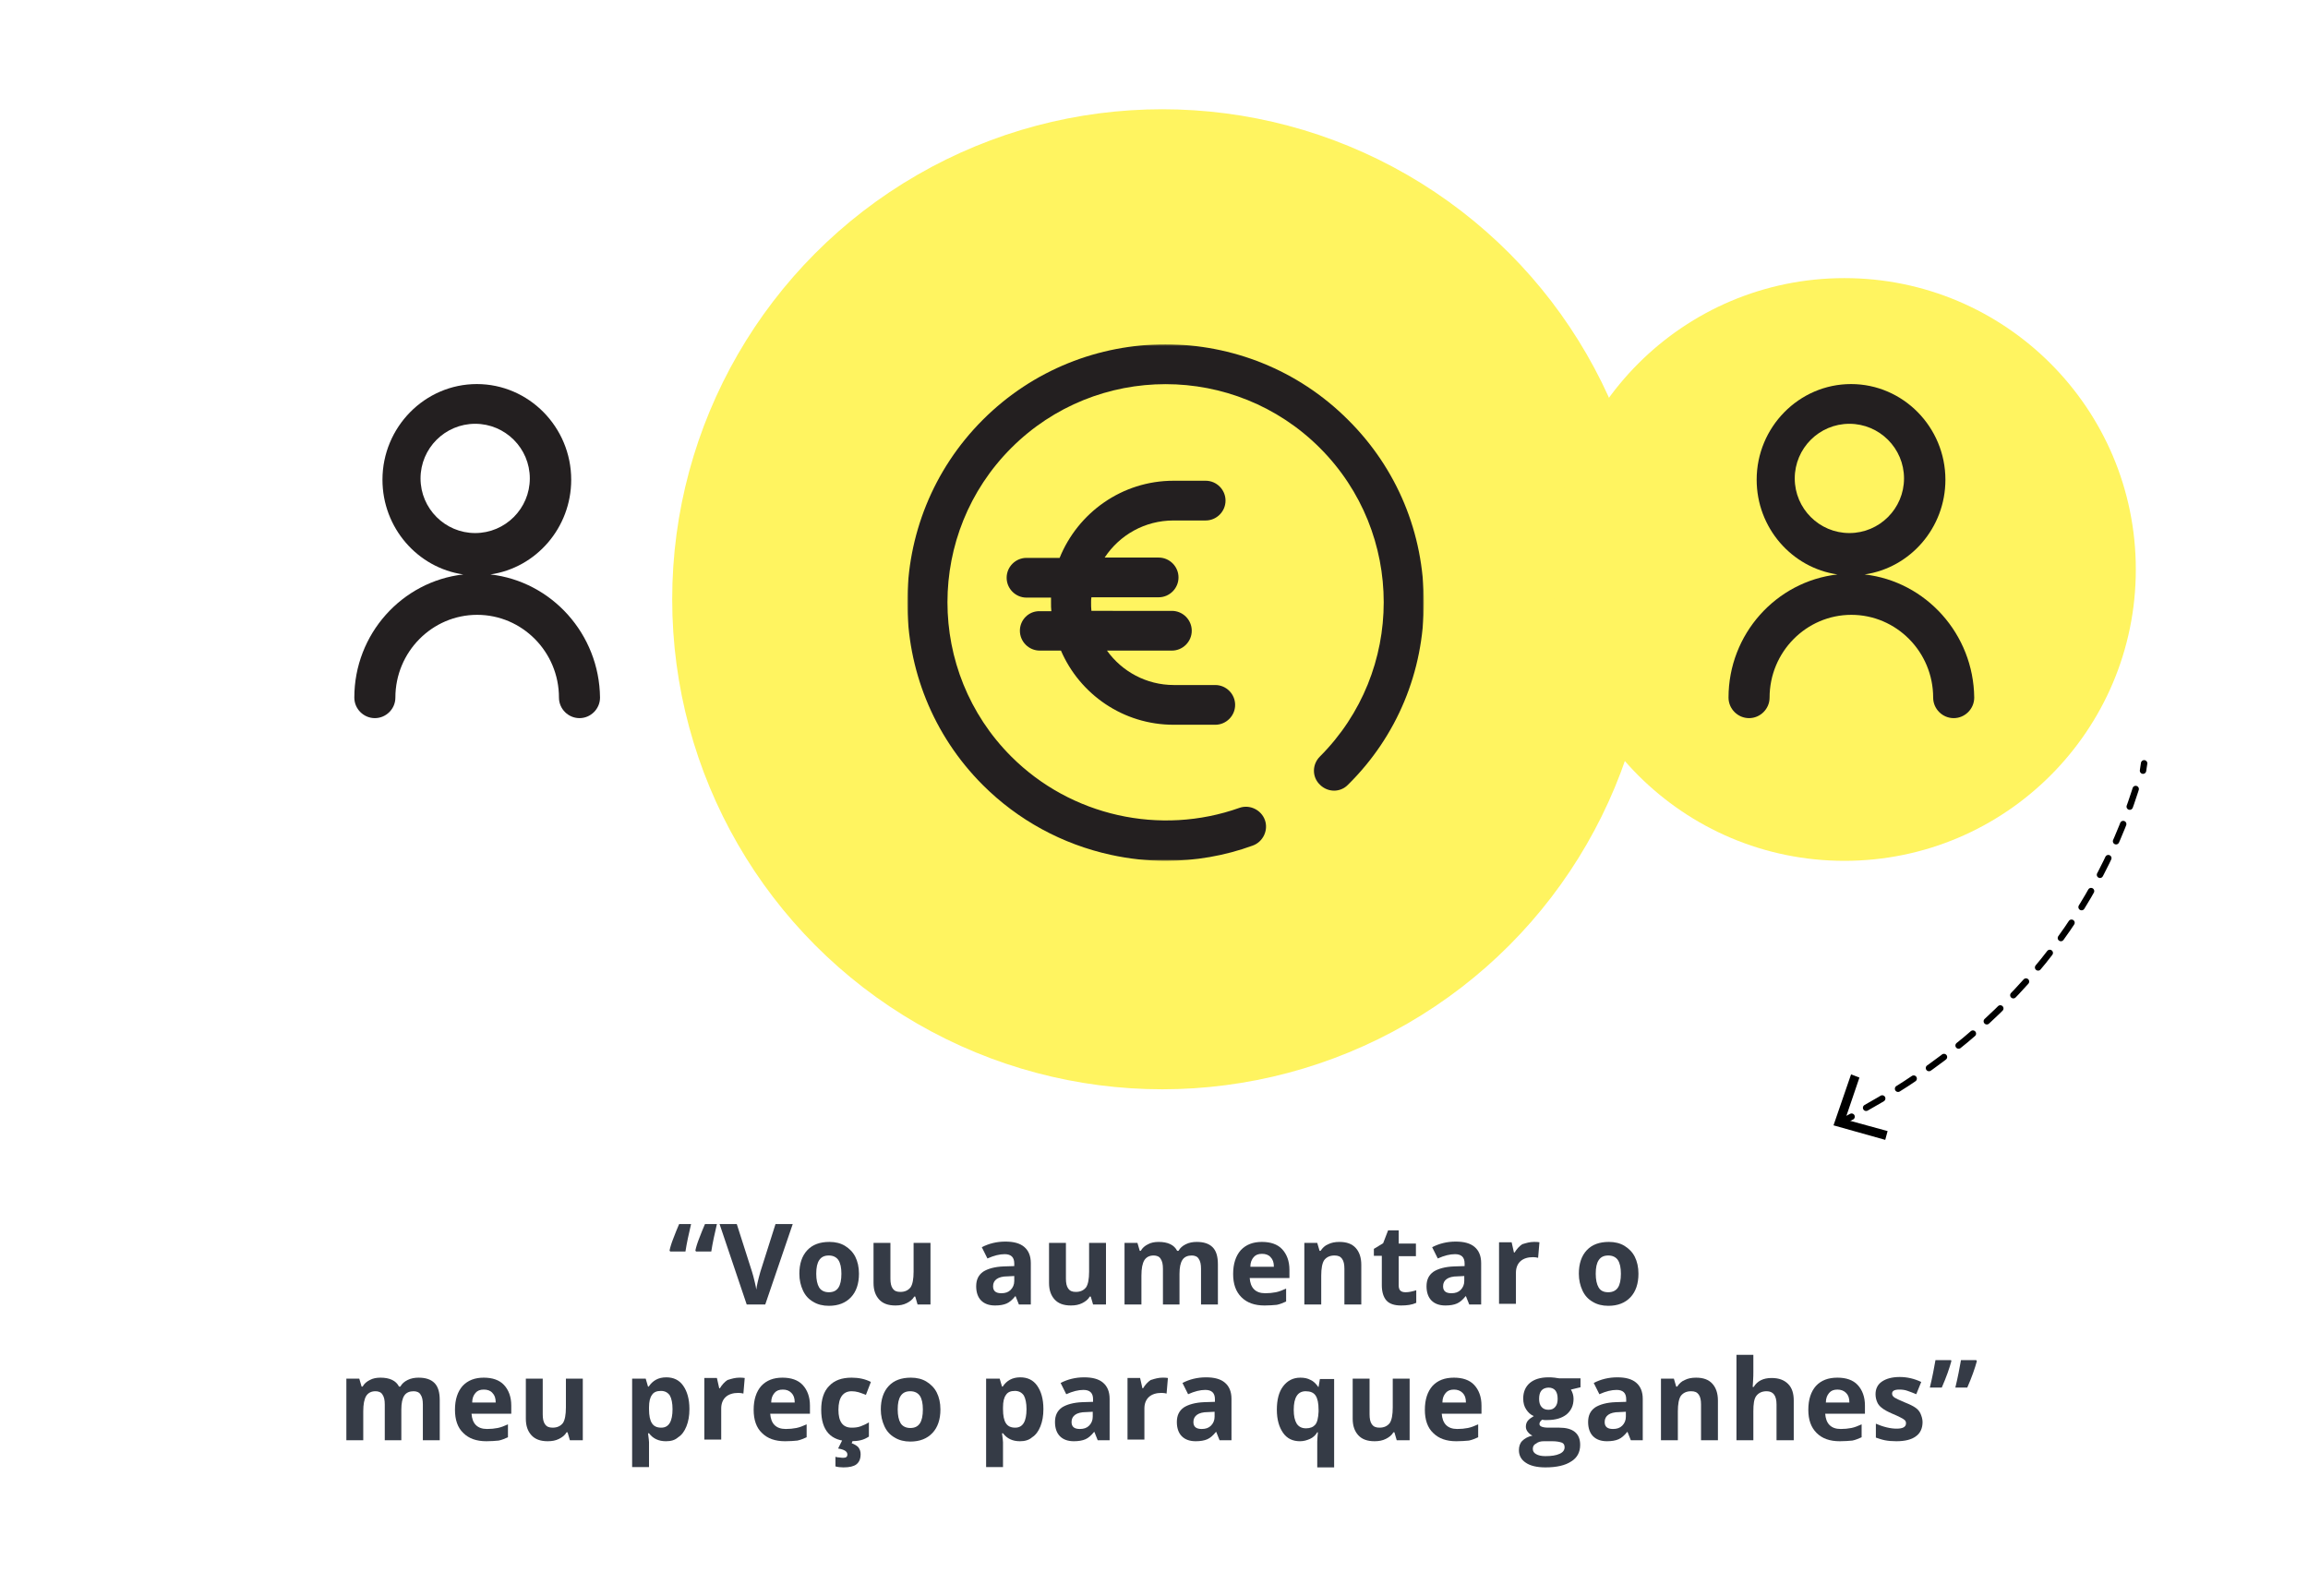 <?xml version="1.0" encoding="utf-8"?>
<!-- Generator: Adobe Illustrator 25.4.1, SVG Export Plug-In . SVG Version: 6.00 Build 0)  -->
<svg version="1.1" id="Layer_1" xmlns="http://www.w3.org/2000/svg" xmlns:xlink="http://www.w3.org/1999/xlink" x="0px" y="0px"
	 viewBox="0 0 697 482" style="enable-background:new 0 0 697 482;" xml:space="preserve">
<style type="text/css">
	.st0{fill:none;}
	.st1{fill-rule:evenodd;clip-rule:evenodd;fill:#FFF460;}
	.st2{enable-background:new    ;}
	.st3{fill:#353B46;}
	.st4{fill-rule:evenodd;clip-rule:evenodd;fill:#231F20;}
	.st5{filter:url(#Adobe_OpacityMaskFilter);}
	.st6{fill-rule:evenodd;clip-rule:evenodd;fill:#FFFFFF;}
	.st7{mask:url(#mask-2_00000161619110391554355440000012631466318064144059_);fill-rule:evenodd;clip-rule:evenodd;fill:#231F20;}
	.st8{fill:none;stroke:#000000;stroke-width:1.935;stroke-linecap:round;stroke-linejoin:round;}
	.st9{fill:none;stroke:#000000;stroke-width:1.935;stroke-linecap:round;stroke-linejoin:round;stroke-dasharray:5.619,5.619;}
	.st10{fill-rule:evenodd;clip-rule:evenodd;}
</style>
<g id="Componentes-Pesquisa-AdC">
	<g id="ADC-Guia-estilos-Copy" transform="translate(-629, -733)">
		<g id="Group-12" transform="translate(629, 733)">
			<rect id="Rectangle-Copy-4" y="0" class="st0" width="697" height="482"/>
			<circle id="Oval-Copy" class="st1" cx="351" cy="181" r="148"/>
			<circle id="Oval-Copy-3" class="st1" cx="557" cy="172" r="88"/>
			<g class="st2">
				<path class="st3" d="M202.2,377.7c0.2-1,0.6-2.3,1.2-3.8c0.6-1.5,1.1-2.9,1.7-4.2h3.6c-0.7,3-1.3,5.7-1.7,8.3h-4.6L202.2,377.7z
					 M210,377.7c0.2-1,0.6-2.3,1.2-3.8c0.6-1.5,1.1-2.9,1.7-4.2h3.6c-0.7,3-1.3,5.7-1.7,8.3h-4.6L210,377.7z"/>
				<path class="st3" d="M234.2,369.7h5.2l-8.3,24.3h-5.6l-8.2-24.3h5.2l4.6,14.4c0.3,0.9,0.5,1.8,0.8,3c0.3,1.1,0.4,1.9,0.5,2.4
					c0.1-1,0.5-2.8,1.2-5.3L234.2,369.7z"/>
				<path class="st3" d="M259.4,384.7c0,3-0.8,5.4-2.4,7.1s-3.8,2.6-6.7,2.6c-1.8,0-3.4-0.4-4.7-1.2c-1.4-0.8-2.4-1.9-3.1-3.4
					s-1.1-3.2-1.1-5.1c0-3,0.8-5.4,2.4-7.1c1.6-1.7,3.8-2.5,6.7-2.5c1.8,0,3.4,0.4,4.7,1.2s2.4,1.9,3.1,3.3S259.4,382.7,259.4,384.7
					z M246.5,384.7c0,1.8,0.3,3.2,0.9,4.2c0.6,0.9,1.6,1.4,2.9,1.4c1.4,0,2.3-0.5,2.9-1.4c0.6-0.9,0.9-2.3,0.9-4.2
					c0-1.8-0.3-3.2-0.9-4.1s-1.6-1.4-2.9-1.4c-1.4,0-2.3,0.5-2.9,1.4C246.8,381.5,246.5,382.8,246.5,384.7z"/>
				<path class="st3" d="M277.1,394l-0.7-2.4h-0.3c-0.5,0.9-1.3,1.5-2.3,2c-1,0.5-2.1,0.7-3.4,0.7c-2.2,0-3.8-0.6-4.9-1.8
					c-1.1-1.2-1.7-2.8-1.7-5v-12.1h5.1v10.8c0,1.3,0.2,2.3,0.7,3c0.5,0.7,1.2,1,2.3,1c1.4,0,2.4-0.5,3.1-1.4
					c0.6-0.9,0.9-2.5,0.9-4.7v-8.7h5.1V394H277.1z"/>
				<path class="st3" d="M307.7,394l-1-2.5h-0.1c-0.9,1.1-1.7,1.8-2.6,2.2c-0.9,0.4-2.1,0.6-3.5,0.6c-1.8,0-3.2-0.5-4.2-1.5
					c-1-1-1.5-2.5-1.5-4.3c0-2,0.7-3.4,2.1-4.4c1.4-0.9,3.5-1.5,6.2-1.6l3.2-0.1v-0.8c0-1.9-1-2.8-2.9-2.8c-1.5,0-3.2,0.4-5.2,1.3
					l-1.7-3.4c2.1-1.1,4.5-1.7,7.1-1.7c2.5,0,4.4,0.5,5.7,1.6s2,2.7,2,4.9V394H307.7z M306.3,385.4l-2,0.1c-1.5,0-2.6,0.3-3.3,0.8
					c-0.7,0.5-1.1,1.2-1.1,2.2c0,1.4,0.8,2.1,2.5,2.1c1.2,0,2.1-0.3,2.8-1c0.7-0.7,1.1-1.6,1.1-2.7V385.4z"/>
				<path class="st3" d="M330.1,394l-0.7-2.4h-0.3c-0.5,0.9-1.3,1.5-2.3,2c-1,0.5-2.1,0.7-3.4,0.7c-2.2,0-3.8-0.6-4.9-1.8
					c-1.1-1.2-1.7-2.8-1.7-5v-12.1h5.1v10.8c0,1.3,0.2,2.3,0.7,3c0.5,0.7,1.2,1,2.3,1c1.4,0,2.4-0.5,3.1-1.4
					c0.6-0.9,0.9-2.5,0.9-4.7v-8.7h5.1V394H330.1z"/>
				<path class="st3" d="M356.3,394h-5.1v-10.8c0-1.3-0.2-2.3-0.7-3c-0.4-0.7-1.2-1-2.1-1c-1.3,0-2.2,0.5-2.8,1.4
					c-0.6,1-0.9,2.5-0.9,4.7v8.7h-5.1v-18.6h3.9l0.7,2.4h0.3c0.5-0.9,1.2-1.5,2.2-2c0.9-0.5,2-0.7,3.2-0.7c2.8,0,4.7,0.9,5.6,2.7
					h0.4c0.5-0.9,1.2-1.5,2.2-2c1-0.5,2.1-0.7,3.3-0.7c2.1,0,3.7,0.5,4.8,1.6c1.1,1.1,1.6,2.8,1.6,5.2V394h-5.1v-10.8
					c0-1.3-0.2-2.3-0.7-3c-0.4-0.7-1.2-1-2.1-1c-1.2,0-2.2,0.4-2.8,1.3s-0.9,2.3-0.9,4.2V394z"/>
				<path class="st3" d="M381.9,394.3c-3,0-5.3-0.8-7-2.5s-2.5-4-2.5-7c0-3.1,0.8-5.5,2.3-7.2c1.6-1.7,3.7-2.5,6.4-2.5
					c2.6,0,4.7,0.7,6.1,2.2s2.2,3.6,2.2,6.2v2.5h-12c0.1,1.4,0.5,2.6,1.3,3.4s1.9,1.2,3.4,1.2c1.1,0,2.2-0.1,3.2-0.3s2-0.6,3.1-1.1
					v3.9c-0.9,0.4-1.8,0.8-2.8,1C384.5,394.2,383.3,394.3,381.9,394.3z M381.1,378.7c-1.1,0-1.9,0.3-2.5,1c-0.6,0.7-1,1.6-1,2.9h7.1
					c0-1.3-0.3-2.2-1-2.9C383.1,379,382.2,378.7,381.1,378.7z"/>
				<path class="st3" d="M411.1,394H406v-10.8c0-1.3-0.2-2.3-0.7-3c-0.5-0.7-1.2-1-2.3-1c-1.4,0-2.4,0.5-3.1,1.4
					c-0.6,0.9-0.9,2.5-0.9,4.7v8.7h-5.1v-18.6h3.9l0.7,2.4h0.3c0.6-0.9,1.3-1.6,2.3-2c1-0.5,2.1-0.7,3.4-0.7c2.2,0,3.8,0.6,4.9,1.8
					c1.1,1.2,1.7,2.9,1.7,5.1V394z"/>
				<path class="st3" d="M424.5,390.3c0.9,0,1.9-0.2,3.2-0.6v3.8c-1.3,0.6-2.8,0.8-4.6,0.8c-2,0-3.5-0.5-4.4-1.5
					c-0.9-1-1.4-2.6-1.4-4.6v-8.9h-2.4v-2.1l2.8-1.7l1.5-3.9h3.2v4h5.2v3.8h-5.2v8.9c0,0.7,0.2,1.3,0.6,1.6S423.9,390.3,424.5,390.3
					z"/>
				<path class="st3" d="M443.7,394l-1-2.5h-0.1c-0.9,1.1-1.7,1.8-2.6,2.2c-0.9,0.4-2.1,0.6-3.5,0.6c-1.8,0-3.2-0.5-4.2-1.5
					c-1-1-1.5-2.5-1.5-4.3c0-2,0.7-3.4,2.1-4.4c1.4-0.9,3.5-1.5,6.2-1.6l3.2-0.1v-0.8c0-1.9-1-2.8-2.9-2.8c-1.5,0-3.2,0.4-5.2,1.3
					l-1.7-3.4c2.1-1.1,4.5-1.7,7.1-1.7c2.5,0,4.4,0.5,5.7,1.6s2,2.7,2,4.9V394H443.7z M442.2,385.4l-2,0.1c-1.5,0-2.6,0.3-3.3,0.8
					s-1.1,1.2-1.1,2.2c0,1.4,0.8,2.1,2.5,2.1c1.2,0,2.1-0.3,2.8-1c0.7-0.7,1.1-1.6,1.1-2.7V385.4z"/>
				<path class="st3" d="M463.2,375.1c0.7,0,1.3,0,1.7,0.1l-0.4,4.7c-0.4-0.1-0.9-0.2-1.5-0.2c-1.6,0-2.9,0.4-3.8,1.2
					c-0.9,0.8-1.4,2-1.4,3.5v9.4h-5.1v-18.6h3.8l0.7,3.1h0.2c0.6-1,1.4-1.9,2.3-2.5C461,375.4,462,375.1,463.2,375.1z"/>
				<path class="st3" d="M494.8,384.7c0,3-0.8,5.4-2.4,7.1s-3.8,2.6-6.7,2.6c-1.8,0-3.4-0.4-4.7-1.2c-1.4-0.8-2.4-1.9-3.1-3.4
					s-1.1-3.2-1.1-5.1c0-3,0.8-5.4,2.4-7.1c1.6-1.7,3.8-2.5,6.7-2.5c1.8,0,3.4,0.4,4.7,1.2s2.4,1.9,3.1,3.3S494.8,382.7,494.8,384.7
					z M481.9,384.7c0,1.8,0.3,3.2,0.9,4.2s1.6,1.4,2.9,1.4c1.3,0,2.3-0.5,2.9-1.4c0.6-0.9,0.9-2.3,0.9-4.2c0-1.8-0.3-3.2-0.9-4.1
					s-1.6-1.4-2.9-1.4c-1.4,0-2.3,0.5-2.9,1.4C482.2,381.5,481.9,382.8,481.9,384.7z"/>
			</g>
			<g class="st2">
				<path class="st3" d="M121.3,435h-5.1v-10.8c0-1.3-0.2-2.3-0.7-3c-0.4-0.7-1.2-1-2.1-1c-1.3,0-2.2,0.5-2.8,1.4
					c-0.6,1-0.9,2.5-0.9,4.7v8.7h-5.1v-18.6h3.9l0.7,2.4h0.3c0.5-0.9,1.2-1.5,2.2-2c0.9-0.5,2-0.7,3.2-0.7c2.8,0,4.7,0.9,5.6,2.7
					h0.4c0.5-0.9,1.2-1.5,2.2-2c1-0.5,2.1-0.7,3.3-0.7c2.1,0,3.7,0.5,4.8,1.6c1.1,1.1,1.6,2.8,1.6,5.2V435h-5.1v-10.8
					c0-1.3-0.2-2.3-0.7-3c-0.4-0.7-1.2-1-2.1-1c-1.2,0-2.2,0.4-2.8,1.3s-0.9,2.3-0.9,4.2V435z"/>
				<path class="st3" d="M146.9,435.3c-3,0-5.3-0.8-7-2.5c-1.7-1.6-2.5-4-2.5-7c0-3.1,0.8-5.5,2.3-7.2c1.6-1.7,3.7-2.5,6.4-2.5
					c2.6,0,4.7,0.7,6.1,2.2s2.2,3.6,2.2,6.2v2.5h-12c0.1,1.4,0.5,2.6,1.3,3.4s1.9,1.2,3.4,1.2c1.1,0,2.2-0.1,3.2-0.3s2-0.6,3.1-1.1
					v3.9c-0.9,0.4-1.8,0.8-2.8,1C149.5,435.2,148.3,435.3,146.9,435.3z M146.1,419.7c-1.1,0-1.9,0.3-2.5,1c-0.6,0.7-1,1.6-1,2.9h7.1
					c0-1.3-0.3-2.2-1-2.9C148.1,420,147.2,419.7,146.1,419.7z"/>
				<path class="st3" d="M172.1,435l-0.7-2.4h-0.3c-0.5,0.9-1.3,1.5-2.3,2c-1,0.5-2.1,0.7-3.4,0.7c-2.2,0-3.8-0.6-4.9-1.8
					c-1.1-1.2-1.7-2.8-1.7-5v-12.1h5.1v10.8c0,1.3,0.2,2.3,0.7,3c0.5,0.7,1.2,1,2.3,1c1.4,0,2.4-0.5,3.1-1.4
					c0.6-0.9,0.9-2.5,0.9-4.7v-8.7h5.1V435H172.1z"/>
				<path class="st3" d="M201.1,435.3c-2.2,0-3.9-0.8-5.1-2.4h-0.3c0.2,1.5,0.3,2.4,0.3,2.7v7.5h-5.1v-26.7h4.1l0.7,2.4h0.2
					c1.2-1.8,2.9-2.8,5.3-2.8c2.2,0,3.9,0.8,5.1,2.5c1.2,1.7,1.9,4,1.9,7.1c0,2-0.3,3.7-0.9,5.2s-1.4,2.6-2.5,3.3
					C203.8,435,202.6,435.3,201.1,435.3z M199.6,420.1c-1.3,0-2.2,0.4-2.7,1.2c-0.6,0.8-0.9,2-0.9,3.8v0.5c0,2,0.3,3.4,0.9,4.3
					c0.6,0.9,1.5,1.3,2.8,1.3c2.3,0,3.4-1.9,3.4-5.6c0-1.8-0.3-3.2-0.8-4.1C201.7,420.6,200.8,420.1,199.6,420.1z"/>
				<path class="st3" d="M223.2,416.1c0.7,0,1.3,0,1.7,0.1l-0.4,4.7c-0.4-0.1-0.9-0.2-1.5-0.2c-1.6,0-2.9,0.4-3.8,1.2
					c-0.9,0.8-1.4,2-1.4,3.5v9.4h-5.1v-18.6h3.8l0.7,3.1h0.2c0.6-1,1.4-1.9,2.3-2.5C221,416.4,222.1,416.1,223.2,416.1z"/>
				<path class="st3" d="M237.1,435.3c-3,0-5.3-0.8-7-2.5c-1.7-1.6-2.5-4-2.5-7c0-3.1,0.8-5.5,2.3-7.2c1.6-1.7,3.7-2.5,6.4-2.5
					c2.6,0,4.7,0.7,6.1,2.2s2.2,3.6,2.2,6.2v2.5h-12c0.1,1.4,0.5,2.6,1.3,3.4s1.9,1.2,3.4,1.2c1.1,0,2.2-0.1,3.2-0.3s2-0.6,3.1-1.1
					v3.9c-0.9,0.4-1.8,0.8-2.8,1C239.8,435.2,238.6,435.3,237.1,435.3z M236.4,419.7c-1.1,0-1.9,0.3-2.5,1c-0.6,0.7-1,1.6-1,2.9h7.1
					c0-1.3-0.3-2.2-1-2.9C238.3,420,237.5,419.7,236.4,419.7z"/>
				<path class="st3" d="M256.7,435.3c-5.8,0-8.7-3.2-8.7-9.5c0-3.2,0.8-5.6,2.4-7.2c1.6-1.7,3.8-2.5,6.8-2.5c2.1,0,4.1,0.4,5.8,1.3
					l-1.5,3.9c-0.8-0.3-1.5-0.6-2.2-0.8c-0.7-0.2-1.4-0.3-2.1-0.3c-2.6,0-4,1.9-4,5.6c0,3.6,1.3,5.4,4,5.4c1,0,1.9-0.1,2.7-0.4
					c0.8-0.3,1.7-0.7,2.5-1.2v4.3c-0.8,0.5-1.6,0.9-2.5,1.1C259.1,435.2,258,435.3,256.7,435.3z M259.9,439.2c0,1.4-0.4,2.4-1.3,3.1
					c-0.8,0.6-2.1,0.9-3.9,0.9c-0.9,0-1.7-0.1-2.4-0.3V440c0.3,0.1,0.7,0.2,1.2,0.2c0.5,0.1,0.9,0.1,1.2,0.1c0.8,0,1.2-0.3,1.2-1
					c0-0.9-0.9-1.5-2.8-1.8l1.3-2.6h3.2l-0.4,1c0.8,0.3,1.5,0.7,2,1.2C259.7,437.8,259.9,438.4,259.9,439.2z"/>
				<path class="st3" d="M284,425.7c0,3-0.8,5.4-2.4,7.1s-3.8,2.6-6.7,2.6c-1.8,0-3.4-0.4-4.7-1.2c-1.4-0.8-2.4-1.9-3.1-3.4
					s-1.1-3.2-1.1-5.1c0-3,0.8-5.4,2.4-7.1c1.6-1.7,3.8-2.5,6.7-2.5c1.8,0,3.4,0.4,4.7,1.2s2.4,1.9,3.1,3.3S284,423.7,284,425.7z
					 M271.1,425.7c0,1.8,0.3,3.2,0.9,4.2c0.6,0.9,1.6,1.4,2.9,1.4c1.4,0,2.3-0.5,2.9-1.4c0.6-0.9,0.9-2.3,0.9-4.2
					c0-1.8-0.3-3.2-0.9-4.1s-1.6-1.4-2.9-1.4c-1.4,0-2.3,0.5-2.9,1.4C271.4,422.5,271.1,423.8,271.1,425.7z"/>
				<path class="st3" d="M308,435.3c-2.2,0-3.9-0.8-5.1-2.4h-0.3c0.2,1.5,0.3,2.4,0.3,2.7v7.5h-5.1v-26.7h4.1l0.7,2.4h0.2
					c1.2-1.8,2.9-2.8,5.3-2.8c2.2,0,3.9,0.8,5.1,2.5c1.2,1.7,1.9,4,1.9,7.1c0,2-0.3,3.7-0.9,5.2s-1.4,2.6-2.5,3.3
					C310.7,435,309.4,435.3,308,435.3z M306.5,420.1c-1.3,0-2.2,0.4-2.7,1.2c-0.6,0.8-0.9,2-0.9,3.8v0.5c0,2,0.3,3.4,0.9,4.3
					c0.6,0.9,1.5,1.3,2.8,1.3c2.3,0,3.4-1.9,3.4-5.6c0-1.8-0.3-3.2-0.8-4.1C308.6,420.6,307.7,420.1,306.5,420.1z"/>
				<path class="st3" d="M331.5,435l-1-2.5h-0.1c-0.9,1.1-1.7,1.8-2.6,2.2c-0.9,0.4-2.1,0.6-3.5,0.6c-1.8,0-3.2-0.5-4.2-1.5
					c-1-1-1.5-2.5-1.5-4.3c0-2,0.7-3.4,2.1-4.4c1.4-0.9,3.5-1.5,6.2-1.6l3.2-0.1v-0.8c0-1.9-1-2.8-2.9-2.8c-1.5,0-3.2,0.4-5.2,1.3
					l-1.7-3.4c2.1-1.1,4.5-1.7,7.1-1.7c2.5,0,4.4,0.5,5.7,1.6s2,2.7,2,4.9V435H331.5z M330,426.4l-2,0.1c-1.5,0-2.6,0.3-3.3,0.8
					c-0.7,0.5-1.1,1.2-1.1,2.2c0,1.4,0.8,2.1,2.5,2.1c1.2,0,2.1-0.3,2.8-1c0.7-0.7,1.1-1.6,1.1-2.7V426.4z"/>
				<path class="st3" d="M351,416.1c0.7,0,1.3,0,1.7,0.1l-0.4,4.7c-0.4-0.1-0.9-0.2-1.5-0.2c-1.6,0-2.9,0.4-3.8,1.2
					c-0.9,0.8-1.4,2-1.4,3.5v9.4h-5.1v-18.6h3.8l0.7,3.1h0.2c0.6-1,1.4-1.9,2.3-2.5C348.8,416.4,349.9,416.1,351,416.1z"/>
				<path class="st3" d="M368.3,435l-1-2.5h-0.1c-0.9,1.1-1.7,1.8-2.6,2.2c-0.9,0.4-2.1,0.6-3.5,0.6c-1.8,0-3.2-0.5-4.2-1.5
					c-1-1-1.5-2.5-1.5-4.3c0-2,0.7-3.4,2.1-4.4c1.4-0.9,3.5-1.5,6.2-1.6l3.2-0.1v-0.8c0-1.9-1-2.8-2.9-2.8c-1.5,0-3.2,0.4-5.2,1.3
					l-1.7-3.4c2.1-1.1,4.5-1.7,7.1-1.7c2.5,0,4.4,0.5,5.7,1.6s2,2.7,2,4.9V435H368.3z M366.8,426.4l-2,0.1c-1.5,0-2.6,0.3-3.3,0.8
					c-0.7,0.5-1.1,1.2-1.1,2.2c0,1.4,0.8,2.1,2.5,2.1c1.2,0,2.1-0.3,2.8-1c0.7-0.7,1.1-1.6,1.1-2.7V426.4z"/>
				<path class="st3" d="M392.6,435.3c-2.2,0-3.9-0.8-5.1-2.5c-1.2-1.7-1.9-4-1.9-7c0-3,0.6-5.4,1.9-7.1c1.3-1.7,3-2.6,5.2-2.6
					c1.2,0,2.2,0.2,3.1,0.7c0.9,0.4,1.6,1.1,2.3,2.1h0.1l0.4-2.4h4.3v26.7h-5.1v-7.8c0-0.7,0.1-1.6,0.2-2.8h-0.2
					c-0.5,0.9-1.3,1.6-2.2,2S393.7,435.3,392.6,435.3z M394.4,431.4c1.3,0,2.2-0.4,2.8-1.1c0.6-0.7,0.9-2,1-3.9v-0.6
					c0-2-0.3-3.4-0.9-4.3c-0.6-0.9-1.6-1.3-3-1.3c-2.4,0-3.6,1.9-3.6,5.6c0,1.9,0.3,3.2,0.9,4.2
					C392.2,430.9,393.1,431.4,394.4,431.4z"/>
				<path class="st3" d="M421.8,435l-0.7-2.4h-0.3c-0.5,0.9-1.3,1.5-2.3,2c-1,0.5-2.1,0.7-3.4,0.7c-2.2,0-3.8-0.6-4.9-1.8
					c-1.1-1.2-1.7-2.8-1.7-5v-12.1h5.1v10.8c0,1.3,0.2,2.3,0.7,3c0.5,0.7,1.2,1,2.3,1c1.4,0,2.4-0.5,3.1-1.4
					c0.6-0.9,0.9-2.5,0.9-4.7v-8.7h5.1V435H421.8z"/>
				<path class="st3" d="M439.8,435.3c-3,0-5.3-0.8-7-2.5c-1.7-1.6-2.5-4-2.5-7c0-3.1,0.8-5.5,2.3-7.2c1.6-1.7,3.7-2.5,6.5-2.5
					c2.6,0,4.7,0.7,6.1,2.2s2.2,3.6,2.2,6.2v2.5h-12c0.1,1.4,0.5,2.6,1.3,3.4s1.9,1.2,3.4,1.2c1.1,0,2.2-0.1,3.2-0.3s2-0.6,3.1-1.1
					v3.9c-0.9,0.4-1.8,0.8-2.8,1C442.5,435.2,441.2,435.3,439.8,435.3z M439.1,419.7c-1.1,0-1.9,0.3-2.5,1c-0.6,0.7-1,1.6-1,2.9h7.1
					c0-1.3-0.3-2.2-1-2.9C441,420,440.1,419.7,439.1,419.7z"/>
				<path class="st3" d="M477.3,416.4v2.6l-2.9,0.7c0.5,0.8,0.8,1.8,0.8,2.8c0,2-0.7,3.5-2.1,4.7c-1.4,1.1-3.3,1.7-5.8,1.7l-0.9,0
					l-0.7-0.1c-0.5,0.4-0.8,0.8-0.8,1.3c0,0.7,0.9,1.1,2.8,1.1h3.2c2,0,3.6,0.4,4.7,1.3c1.1,0.9,1.6,2.2,1.6,3.9
					c0,2.2-0.9,3.9-2.7,5c-1.8,1.2-4.4,1.8-7.8,1.8c-2.6,0-4.6-0.5-5.9-1.4c-1.4-0.9-2.1-2.2-2.1-3.8c0-1.1,0.3-2.1,1-2.8
					s1.7-1.3,3.1-1.6c-0.5-0.2-1-0.6-1.4-1.1c-0.4-0.5-0.6-1-0.6-1.6c0-0.7,0.2-1.3,0.6-1.8c0.4-0.5,1-0.9,1.8-1.4
					c-1-0.4-1.7-1.1-2.3-2c-0.6-0.9-0.9-2-0.9-3.3c0-2,0.7-3.6,2-4.7s3.2-1.7,5.6-1.7c0.5,0,1.1,0,1.9,0.1c0.7,0.1,1.2,0.2,1.4,0.2
					H477.3z M462.9,437.6c0,0.7,0.3,1.2,1,1.6s1.6,0.6,2.8,0.6c1.8,0,3.2-0.2,4.3-0.7s1.5-1.2,1.5-2c0-0.7-0.3-1.2-0.9-1.4
					s-1.5-0.4-2.8-0.4h-2.6c-0.9,0-1.7,0.2-2.3,0.7C463.2,436.3,462.9,436.9,462.9,437.6z M464.8,422.5c0,1,0.2,1.8,0.7,2.4
					s1.2,0.9,2.1,0.9c1,0,1.6-0.3,2.1-0.9s0.7-1.4,0.7-2.4c0-2.2-0.9-3.4-2.8-3.4C465.7,419.2,464.8,420.3,464.8,422.5z"/>
				<path class="st3" d="M492.5,435l-1-2.5h-0.1c-0.9,1.1-1.7,1.8-2.6,2.2c-0.9,0.4-2.1,0.6-3.5,0.6c-1.8,0-3.2-0.5-4.2-1.5
					c-1-1-1.5-2.5-1.5-4.3c0-2,0.7-3.4,2.1-4.4c1.4-0.9,3.5-1.5,6.2-1.6l3.2-0.1v-0.8c0-1.9-1-2.8-2.9-2.8c-1.5,0-3.2,0.4-5.2,1.3
					l-1.7-3.4c2.1-1.1,4.5-1.7,7.1-1.7c2.5,0,4.4,0.5,5.7,1.6s2,2.7,2,4.9V435H492.5z M491,426.4l-2,0.1c-1.5,0-2.6,0.3-3.3,0.8
					s-1.1,1.2-1.1,2.2c0,1.4,0.8,2.1,2.5,2.1c1.2,0,2.1-0.3,2.8-1c0.7-0.7,1.1-1.6,1.1-2.7V426.4z"/>
				<path class="st3" d="M518.8,435h-5.1v-10.8c0-1.3-0.2-2.3-0.7-3c-0.5-0.7-1.2-1-2.3-1c-1.4,0-2.4,0.5-3.1,1.4
					c-0.6,0.9-0.9,2.5-0.9,4.7v8.7h-5.1v-18.6h3.9l0.7,2.4h0.3c0.6-0.9,1.3-1.6,2.3-2c1-0.5,2.1-0.7,3.4-0.7c2.2,0,3.8,0.6,4.9,1.8
					c1.1,1.2,1.7,2.9,1.7,5.1V435z"/>
				<path class="st3" d="M541.6,435h-5.1v-10.8c0-2.7-1-4-3-4c-1.4,0-2.4,0.5-3.1,1.4s-0.9,2.5-0.9,4.7v8.7h-5.1v-25.8h5.1v5.3
					c0,0.4,0,1.4-0.1,2.9l-0.1,1.5h0.3c1.1-1.8,2.9-2.7,5.4-2.7c2.2,0,3.8,0.6,5,1.8s1.7,2.9,1.7,5V435z"/>
				<path class="st3" d="M555.6,435.3c-3,0-5.3-0.8-7-2.5s-2.5-4-2.5-7c0-3.1,0.8-5.5,2.3-7.2c1.6-1.7,3.7-2.5,6.5-2.5
					c2.6,0,4.7,0.7,6.1,2.2s2.2,3.6,2.2,6.2v2.5h-12c0.1,1.4,0.5,2.6,1.3,3.4s1.9,1.2,3.4,1.2c1.1,0,2.2-0.1,3.2-0.3s2-0.6,3.1-1.1
					v3.9c-0.9,0.4-1.8,0.8-2.8,1C558.3,435.2,557,435.3,555.6,435.3z M554.9,419.7c-1.1,0-1.9,0.3-2.5,1c-0.6,0.7-1,1.6-1,2.9h7.1
					c0-1.3-0.3-2.2-1-2.9C556.8,420,555.9,419.7,554.9,419.7z"/>
				<path class="st3" d="M580.6,429.5c0,1.9-0.7,3.4-2,4.3c-1.3,1-3.3,1.5-5.9,1.5c-1.4,0-2.5-0.1-3.5-0.3c-1-0.2-1.8-0.5-2.7-0.8
					v-4.2c0.9,0.4,2,0.8,3.2,1.1c1.2,0.3,2.2,0.4,3.1,0.4c1.8,0,2.8-0.5,2.8-1.6c0-0.4-0.1-0.7-0.4-1c-0.2-0.2-0.7-0.5-1.3-0.8
					c-0.6-0.3-1.4-0.7-2.4-1.1c-1.4-0.6-2.5-1.2-3.1-1.7c-0.7-0.5-1.2-1.1-1.5-1.8c-0.3-0.7-0.5-1.5-0.5-2.4c0-1.6,0.6-2.9,1.9-3.8
					c1.3-0.9,3.1-1.4,5.4-1.4c2.2,0,4.4,0.5,6.5,1.5l-1.5,3.7c-0.9-0.4-1.8-0.7-2.6-1s-1.6-0.4-2.5-0.4c-1.5,0-2.2,0.4-2.2,1.2
					c0,0.5,0.2,0.8,0.7,1.2c0.5,0.3,1.5,0.8,3.2,1.5c1.5,0.6,2.5,1.1,3.2,1.6s1.2,1.1,1.5,1.8S580.6,428.6,580.6,429.5z"/>
				<path class="st3" d="M589.3,411.1c-0.6,2.2-1.5,4.8-2.9,8h-3.6c0.8-3.3,1.3-6,1.7-8.3h4.7L589.3,411.1z M597,411.1
					c-0.6,2.2-1.5,4.8-2.9,8h-3.6c0.8-3.3,1.3-6,1.7-8.3h4.6L597,411.1z"/>
			</g>
			<path id="Fill-1-Copy-2" class="st4" d="M127,144.5c0-9.1,7.4-16.5,16.5-16.5s16.5,7.4,16.5,16.5c0,9.1-7.4,16.5-16.5,16.5
				S127,153.6,127,144.5 M148.1,173.5c13.8-2,24.4-14.1,24.4-28.6c0-15.9-12.8-28.9-28.5-28.9c-15.7,0-28.5,13-28.5,28.9
				c0,14.5,10.6,26.6,24.4,28.6c-18.5,2.1-32.9,18-32.9,37.2c0,3.4,2.8,6.2,6.2,6.2c3.4,0,6.2-2.8,6.2-6.2c0-13.8,11.1-25,24.7-25
				c13.6,0,24.7,11.2,24.7,25c0,3.4,2.8,6.2,6.2,6.2s6.2-2.8,6.2-6.2C181,191.5,166.6,175.6,148.1,173.5"/>
			<path id="Fill-1-Copy-3" class="st4" d="M542,144.5c0-9.1,7.4-16.5,16.5-16.5c9.1,0,16.5,7.4,16.5,16.5c0,9.1-7.4,16.5-16.5,16.5
				C549.4,161,542,153.6,542,144.5 M563.1,173.5c13.8-2,24.4-14.1,24.4-28.6c0-15.9-12.8-28.9-28.5-28.9c-15.7,0-28.5,13-28.5,28.9
				c0,14.5,10.6,26.6,24.4,28.6c-18.5,2.1-32.9,18-32.9,37.2c0,3.4,2.8,6.2,6.2,6.2c3.4,0,6.2-2.8,6.2-6.2c0-13.8,11.1-25,24.7-25
				c13.6,0,24.7,11.2,24.7,25c0,3.4,2.8,6.2,6.2,6.2s6.2-2.8,6.2-6.2C596,191.5,581.6,175.6,563.1,173.5"/>
			<g id="Group-6" transform="translate(274, 104)">
				<path id="Fill-1" class="st4" d="M34,86.5c0,3.3,2.7,6,6,6h6.4c5.7,13.2,18.8,22.4,34,22.4H93c3.3,0,6-2.7,6-6c0-3.3-2.7-6-6-6
					H80.5c-8.3,0-15.7-4.1-20.2-10.4h19.6c3.3,0,6-2.7,6-6s-2.7-6-6-6H55.6c-0.1-0.8-0.1-1.7-0.1-2.5c0-0.6,0-1.1,0.1-1.6h20.3
					c3.3,0,6-2.7,6-6s-2.7-6-6-6H59.6c4.5-6.8,12.1-11.2,20.8-11.2h9.7c3.3,0,6-2.7,6-6s-2.7-6-6-6h-9.7c-15.6,0-28.9,9.7-34.4,23.3
					H36c-3.3,0-6,2.7-6,6s2.7,6,6,6h7.4c0,0.5,0,1.1,0,1.6c0,0.8,0,1.7,0.1,2.5H40C36.7,80.5,34,83.2,34,86.5"/>
				<g id="Group-5">
					<g id="Clip-4">
					</g>
					<defs>
						<filter id="Adobe_OpacityMaskFilter" filterUnits="userSpaceOnUse" x="0" y="0" width="156" height="156">
							<feColorMatrix  type="matrix" values="1 0 0 0 0  0 1 0 0 0  0 0 1 0 0  0 0 0 1 0"/>
						</filter>
					</defs>
					
						<mask maskUnits="userSpaceOnUse" x="0" y="0" width="156" height="156" id="mask-2_00000161619110391554355440000012631466318064144059_">
						<g class="st5">
							<polygon id="path-1_00000040558039331046685000000010999984061171034030_" class="st6" points="0,0 156,0 156,156 0,156 
															"/>
						</g>
					</mask>
					<path id="Fill-3" class="st7" d="M133.1,22.8c-30.4-30.4-79.9-30.4-110.3,0s-30.4,79.9,0,110.3c10.6,10.6,24,17.9,38.7,21.1
						c5.5,1.2,11,1.8,16.5,1.8c8.9,0,17.8-1.5,26.3-4.6c3.1-1.1,4.8-4.6,3.7-7.7c-1.1-3.1-4.6-4.8-7.7-3.7
						c-23.9,8.5-50.9,2.5-68.9-15.5c-25.7-25.7-25.7-67.5,0-93.2c25.7-25.7,67.5-25.7,93.2,0c25.7,25.7,25.7,67.5,0,93.2
						c-2.4,2.4-2.4,6.2,0,8.5c2.4,2.4,6.2,2.4,8.5,0C147.9,118.4,156,98.8,156,78C156,57.1,147.9,37.5,133.1,22.8"/>
				</g>
			</g>
			
				<g id="Group-9-Copy" transform="translate(602, 289.5) rotate(72) translate(-602, -289.5) translate(560, 228)">
				<path id="Stroke-1" class="st8" d="M74.7,120c-0.2-1-0.3-2-0.5-3"/>
				<path id="Stroke-3" class="st9" d="M73,112C63.1,61.9,37.6,26.1,4,3"/>
				<path id="Stroke-5" class="st8" d="M2,1C1.3,0.7,0.7,0.3,0,0"/>
				<polygon id="Fill-7" class="st10" points="84,109.5 81.7,108 74.4,119.1 63.7,111.1 62,113.2 75,123 				"/>
			</g>
		</g>
	</g>
</g>
</svg>
